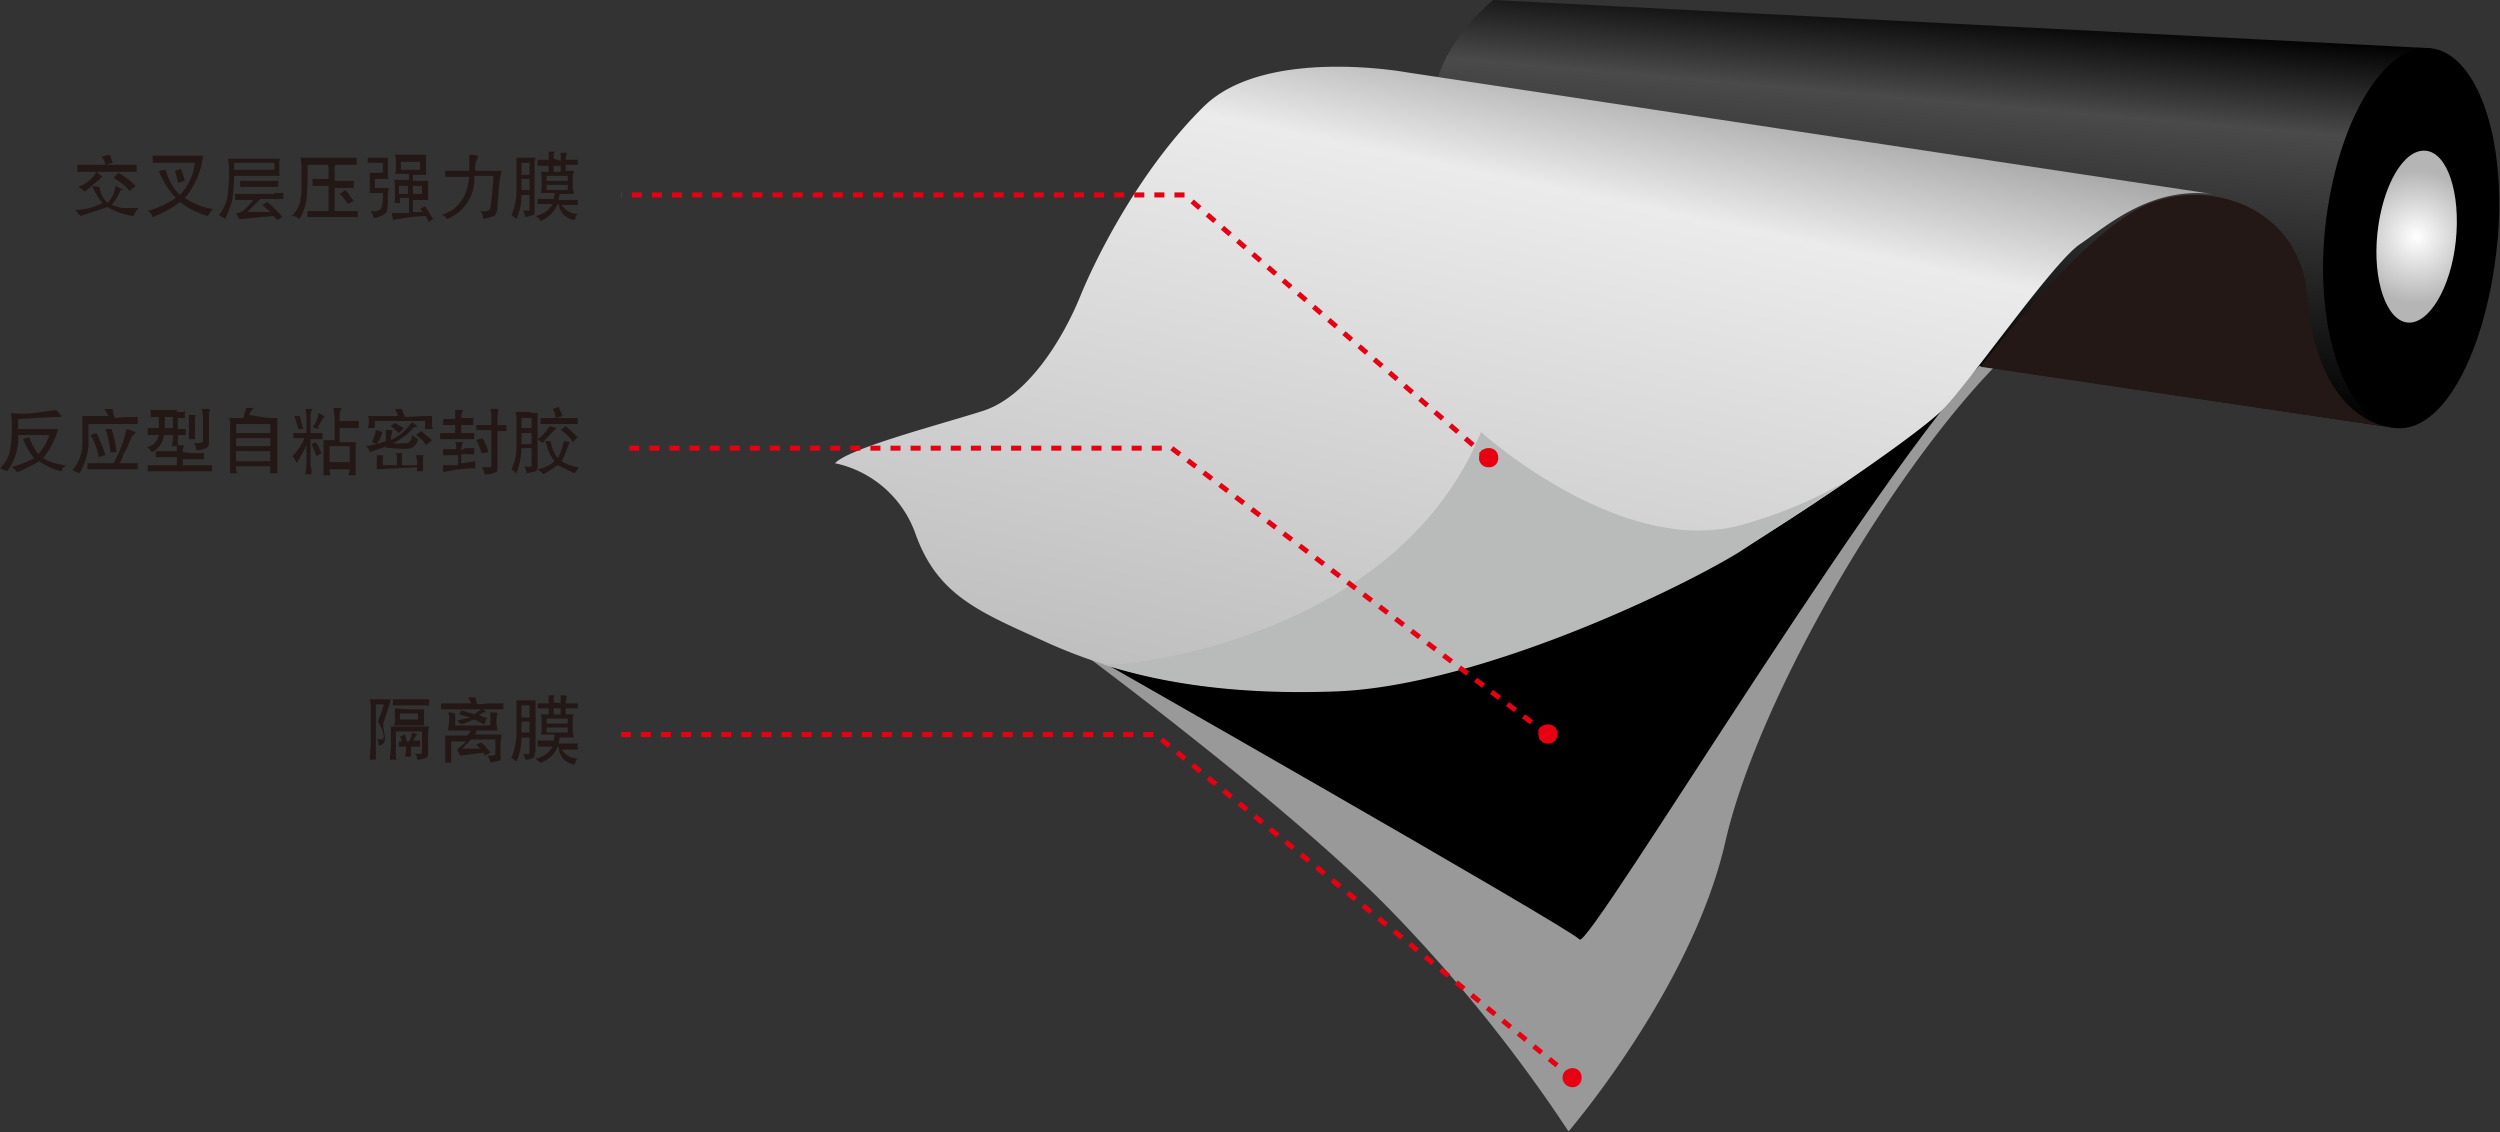 <svg xmlns="http://www.w3.org/2000/svg" xmlns:xlink="http://www.w3.org/1999/xlink" width="248.8" height="112.7" viewBox="0 0 248.8 112.7"><rect x="0" y="0" width="248.8" height="112.7" fill="#333333" stroke="none"/><defs><style>.a{fill:#999;}.b{fill:url(#a);}.c{fill:url(#b);}.d{fill:#231815;}.e{fill:url(#c);}.f{fill:#b9baba;}.g{fill:#e60012;}.h{fill:none;stroke:#e60012;stroke-width:0.5px;stroke-dasharray:1;}</style><linearGradient id="a" x1="195.25" y1="46.06" x2="198.56" y2="8.19" gradientUnits="userSpaceOnUse"><stop offset="0"/><stop offset="0.75" stop-color="#4a4a4a"/><stop offset="1"/></linearGradient><radialGradient id="b" cx="246.17" cy="31.26" r="6.67" gradientUnits="userSpaceOnUse"><stop offset="0" stop-color="#fff"/><stop offset="0.99" stop-color="#b5b5b6"/></radialGradient><linearGradient id="c" x1="149.02" y1="81.14" x2="163.37" y2="13.64" gradientUnits="userSpaceOnUse"><stop offset="0" stop-color="#bfbfbf"/><stop offset="0.81" stop-color="#ebebeb"/><stop offset="1" stop-color="#a6a6a6"/></linearGradient></defs><path class="a" d="M110.2,70.3s23,16.8,33.9,28a150.1,150.1,0,0,1,17.7,22s12.3-14.3,15.6-28.8,17.1-38,28.1-48.6l-11.9-5L115.4,66.4Z" transform="translate(-5.7 -7.7)"/><path d="M112.3,71.8s49.7,28.3,50.6,29.4,32.5-51.6,41.6-58.8l-25.1-5.3Z" transform="translate(-5.7 -7.7)"/><path class="b" d="M154.3,7.7l93.3,4.8-3.5,37.8L159,37.6S138.1,21.7,154.3,7.7Z" transform="translate(-5.7 -7.7)"/><path d="M254.2,32.2c-1.1,10.4-5.3,18.6-10.1,18.1s-8.1-9.5-7-19.9,5.8-18.4,10.5-17.9S255.3,21.8,254.2,32.2Z" transform="translate(-5.7 -7.7)"/><path class="c" d="M250.1,31.7c-.5,4.7-2.7,8.3-4.8,8.1s-3.5-4.2-3-8.9,2.6-8.4,4.8-8.2S250.6,27,250.1,31.7Z" transform="translate(-5.7 -7.7)"/><path class="d" d="M244.1,50.3s-7.7,0-8.8-13.2c-.7-9.3-11.1-12.4-17.7-8.1s-14.8,15.2-14.8,15.2Z" transform="translate(-5.7 -7.7)"/><path class="e" d="M226.5,27.1,145.7,14.9s-14.1-2.6-20.2,3.4S115,32.8,113.2,37.2s-5.3,10-9.7,11.4-13.3,3.7-14.7,5.2a10.9,10.9,0,0,1,8,7c2.2,6.2,6.4,7.8,13,10.8s15.6,5.4,29.1,4.8,32.7-9.5,39.8-13.8,17.6-11.5,20.2-14,11-14.7,13.8-16.6S220,26,226.5,27.1Z" transform="translate(-5.7 -7.7)"/><path class="f" d="M189.6,55.5A45.4,45.4,0,0,1,178.8,60c-12,3.1-25.7-9.3-25.7-9.3l-.8,1.8c-9.5,19.4-35.2,21.3-35.2,21.3h-1.7c5.9,1.9,13.5,3.1,23.5,2.7,13.5-.6,32.7-9.5,39.8-13.8C181.9,60.6,186,58,189.6,55.5Z" transform="translate(-5.7 -7.7)"/><path class="g" d="M154.8,53.2a.9.9,0,0,1-1,1,.9.9,0,0,1-.9-1,.9.9,0,0,1,.9-.9A.9.9,0,0,1,154.8,53.2Z" transform="translate(-5.7 -7.7)"/><path class="g" d="M160.7,80.8a.9.9,0,0,1-.9.9.9.9,0,0,1-1-.9.9.9,0,0,1,1-1A.9.9,0,0,1,160.7,80.8Z" transform="translate(-5.7 -7.7)"/><path class="g" d="M163.1,115a.9.9,0,0,1-.9.9,1,1,0,0,1-1-.9,1,1,0,0,1,1-1A.9.9,0,0,1,163.1,115Z" transform="translate(-5.7 -7.7)"/><polyline class="h" points="148.1 45.6 117.9 19.4 61.8 19.4"/><polyline class="h" points="154 73.1 116.6 44.6 61.8 44.6"/><polyline class="h" points="156.5 107.3 115 73.1 61.8 73.1"/><path class="d" d="M15.6,26.3a2.7,2.7,0,0,0,.8,1.6,3,3,0,0,0,.8-1.7l.8.4h-.3a4.9,4.9,0,0,1-.9,1.5l1,.3h1.7a2.2,2.2,0,0,0-.5.8,6.5,6.5,0,0,1-2.6-.9l-2.7.9-.5-.6a6,6,0,0,0,2.7-.7,5.7,5.7,0,0,1-1-1.7Zm3.7-1.5H13.4v-.7h5.9Zm-3.4.5h0a.2.2,0,0,0-.2.2l-.4.3-1.2,1c-.1-.2-.3-.3-.6-.5a3.4,3.4,0,0,0,1.8-1.5Zm.3-1.2a2,2,0,0,0-.4-.8l.8-.2a3.4,3.4,0,0,1,.3.8Zm2.4,2.6A6.5,6.5,0,0,0,17,25.4l.5-.5a8.6,8.6,0,0,1,1.7,1.3Z" transform="translate(-5.7 -7.7)"/><path class="d" d="M22.2,24.6a5.3,5.3,0,0,0,1.4,2.5,5.6,5.6,0,0,0,1.5-3.2H20.9v-.7h5a7.8,7.8,0,0,1-1.8,4.2,6.6,6.6,0,0,0,2.8,1.1,2.3,2.3,0,0,0-.5.7,8.2,8.2,0,0,1-2.8-1.4,9.7,9.7,0,0,1-2.7,1.5.3.3,0,0,1-.1-.2.8.8,0,0,0-.4-.4,10.2,10.2,0,0,0,2.8-1.3,8.4,8.4,0,0,1-1.7-2.7Zm1.2,1.3a5.3,5.3,0,0,0-.3-1.2l.6-.2a8.3,8.3,0,0,1,.4,1.2Z" transform="translate(-5.7 -7.7)"/><path class="d" d="M29,25.1a16.1,16.1,0,0,1-.2,2.6,13.4,13.4,0,0,1-.7,1.8l-.6-.4a4.8,4.8,0,0,0,.8-1.6,19,19,0,0,0,.2-3c0-.3-.1-.7-.1-1h5.2a.3.3,0,0,0-.1.2v1.3a.3.3,0,0,0,.1.2H29Zm0-.5h4v-.7H29Zm4,2.3h.9v.6H31.6l-1.3,1.3h2.3l-.8-.7.5-.3a10.6,10.6,0,0,1,1.5,1.5l-.5.3-.4-.4-3.3.3h-.1l-.3-.6h.1c.4,0,.9-.4,1.6-1.3H29.1v-.6H33Zm-.4-1.2h.8v.6H29.6v-.6h3Z" transform="translate(-5.7 -7.7)"/><path class="d" d="M41.2,24.1H36.3a29.4,29.4,0,0,1-.1,3.5,5.6,5.6,0,0,1-.7,1.9,1.1,1.1,0,0,0-.8-.3,2.9,2.9,0,0,0,.9-1.5c0-.3.1-.6.1-1V24.9a5,5,0,0,0-.1-1.5h5.6ZM39,25.7h1.9v.7H39v2.3h2.3v.6h-5v-.6h2.1V26.2H36.8v-.7h1.6v-.9a.7.7,0,0,0-.1-.5h.8c-.1.1-.1.2-.1.4ZM40.3,28a3.5,3.5,0,0,0-.8-1l.6-.4.8,1.1Z" transform="translate(-5.7 -7.7)"/><path class="d" d="M44.3,25c0,.3,0,.4.1.5H43v.9h1.4a4.1,4.1,0,0,0-.1,1.2c0,.8-.1,1.3-.2,1.3a2.3,2.3,0,0,1-1.2.5,3.6,3.6,0,0,0-.3-.7c.2,0,.4.1.6,0s.4-.1.4-.2a3.5,3.5,0,0,0,.2-1.6H42.5V24.9h1.3V23.9H42.3v-.5h2V25Zm3.8-.3v.4H46.8v.6h1.5v1.9H46.8v1.2h1l-.3-.3.5-.3.8,1.3-.5.3v-.2c-.1-.2-.2-.3-.2-.4a19.8,19.8,0,0,0-3.3.4c0-.2-.1-.4-.1-.7h1.7V27.4h-.9v.5h-.6c.1-.1.1-.2.1-.4V26.2a1.5,1.5,0,0,0-.1-.6h1.5v-.6H45a1.1,1.1,0,0,0,.1-.5v-.8a1.5,1.5,0,0,0-.1-.6h3.1v1.4Zm-2.7,1.5V27h.9v-.8Zm.2-2.4v.8h1.9v-.8ZM46.8,27h.9v-.8h-.9Z" transform="translate(-5.7 -7.7)"/><path class="d" d="M54.1,24.7h1.5a14.4,14.4,0,0,0-.3,2.5,11.3,11.3,0,0,0-.1,1.4,1.6,1.6,0,0,1-.3.6l-1.1.3a1.3,1.3,0,0,0-.3-.8c.6.1.9,0,1-.3a31.4,31.4,0,0,0,.3-3.2H52.9a4.3,4.3,0,0,1-2.7,4.3,1,1,0,0,0-.5-.4h-.1c1.7-.5,2.6-1.8,2.8-3.8H50v-.6h2.4V23.1c.6,0,.9.1.9.2h0a2.2,2.2,0,0,0-.3,1.4Z" transform="translate(-5.7 -7.7)"/><path class="d" d="M58.9,28.7c0,.2,0,.4-.1.4l-.8.2c-.1-.2-.1-.4-.2-.6s.6.1.6-.1V27.1h-.8a6,6,0,0,1-.5,2.4l-.5-.4a6.2,6.2,0,0,0,.5-2.7v-3H59c0,.1-.1.3-.1.4v4.9Zm-1.3-4.8v1.2h.8V23.9Zm0,1.6v1.1h.8V25.5Zm3.9-1.8v-.8h.6c0,.2-.1.4-.1.7h1.2v.5H62v.6h.8a.6.6,0,0,1-.1.4v1.4a.7.7,0,0,1,.1.5H61.4c0,.2-.1.4-.1.6h1.9v.5H61.6a2,2,0,0,0,1.6.9c-.2.1-.2.3-.3.6A1.8,1.8,0,0,1,61.3,28h-.1a3.1,3.1,0,0,1-1.7,1.7,1.2,1.2,0,0,0-.5-.5A2.5,2.5,0,0,0,60.7,28H59.2v-.5h1.6c0-.2.1-.4.1-.6H59.5a1.1,1.1,0,0,0,.1-.5V25.3a.9.9,0,0,0-.1-.5h.8v-.6H59.2v-.6h1.1v-.8h.6a1.5,1.5,0,0,0-.1.7Zm-1.4,1.5v.5h2.1v-.5Zm0,.9v.5h2.1v-.5Zm.7-1.3h.7v-.6h-.7Z" transform="translate(-5.7 -7.7)"/><path class="d" d="M43.1,77.8v5.5h-.6c0-.5.1-1.1.1-2V78.4a3.7,3.7,0,0,0-.1-1.1h2.1c-.2.7-.4,1.4-.7,2.2s.7,2.2-.5,2.4a1.4,1.4,0,0,0-.2-.7c.4.2.7.1.7-.2a3.7,3.7,0,0,0-.6-1.5,10.7,10.7,0,0,0,.6-1.7Zm5.2,5c0,.3-.3.4-.9.5h-.2a.7.7,0,0,0-.2-.6h.1c.4.1.6,0,.6-.1V80.5H45.1V83a.4.4,0,0,0,.1.3h-.7c0-.4.1-.9.1-1.5V80h3.8a3.1,3.1,0,0,0-.1,1Zm.1-4.9H44.8v-.6h3.6Zm-1.9.4h1.4v1.6h-3A1.5,1.5,0,0,0,45,79v-.8Zm1,3.7h-.9v1H46a2.5,2.5,0,0,0,.1-1h-.7v-.5h1a2.2,2.2,0,0,0,.3-.9l.6.2h-.1l-.4.6h.7Zm-1.7-.5h-.1c-.1-.3-.1-.4-.2-.5l.5-.2a4.1,4.1,0,0,1,.2.7Zm-.3-2.2h1.8v-.6H45.5Z" transform="translate(-5.7 -7.7)"/><path class="d" d="M54.4,77.7h1.4v.6H49.6v-.6h3l-.3-.6H53c0,.1.1.2.1.4s.1.2.1.3Zm.7,1.9c0,.3.1.5.1.8H53.1v.2a.3.3,0,0,0-.1.2h2.6c0,.4-.1.8-.1,1.1v1c.1.3,0,.5-.1.5l-.9.2a1.3,1.3,0,0,0-.3-.7h.7c0-.1.1-.1.1-.2V81.3H52.6l-.9.9h1.8l-.4-.4.5-.2a4.5,4.5,0,0,1,.9,1l-.6.3v-.3l-2.4.3-.3-.6.9-.8H50.6v2.1H50V80.9h2.2a.9.9,0,0,0,.3-.5H50.3a5.4,5.4,0,0,1,.1-.8v-.4a1.5,1.5,0,0,0-.1-.6c.5,0,.7.1.7.2h0v1.1h3.5V78.6c.5,0,.7,0,.7.1s-.1.4-.1.7Zm-1.2.2-1-.5-1.3.5-.4-.4,1.3-.3-1.1-.3.2-.4,1.3.4.8-.6.4.4h-.3l-.3.2h-.2l.6.3h.3Z" transform="translate(-5.7 -7.7)"/><path class="d" d="M58.9,82.6c0,.3,0,.5-.1.5a1.3,1.3,0,0,1-.8.2l-.2-.6c.4.1.6.1.6-.1V81.1h-.8a6,6,0,0,1-.5,2.4l-.5-.4a6.5,6.5,0,0,0,.5-2.7v-3H59v5.2Zm-1.3-4.7v1.2h.8V77.9Zm0,1.6v1.1h.8V79.5Zm3.9-1.8v-.8c.4,0,.7,0,.6.1h0c0,.2-.1.4-.1.7h1.2v.5H62v.6h.8c0,.1-.1.2-.1.4v1.4a4.3,4.3,0,0,1,.1.5H61.4c0,.2-.1.4-.1.6h1.9v.6H61.6a2,2,0,0,0,1.6.9c-.2.1-.2.3-.3.6A1.8,1.8,0,0,1,61.3,82h-.1a2.7,2.7,0,0,1-1.7,1.6l-.5-.4A2.5,2.5,0,0,0,60.7,82H59.2v-.6h1.6c0-.2.1-.4.1-.6H59.5a1.1,1.1,0,0,0,.1-.5V79.3a.9.9,0,0,0-.1-.5h.8v-.6H59.2v-.5h1.1v-.8h.6c-.1.1-.1.4-.1.7Zm-1.4,1.5v.5h2.1v-.5Zm0,.9v.5h2.1v-.5Zm.7-1.3h.7v-.6h-.7Z" transform="translate(-5.7 -7.7)"/><path class="d" d="M10.6,50.4h.9A8.9,8.9,0,0,1,10,53.3a5.2,5.2,0,0,0,2.3.7,1,1,0,0,0-.5.6,6.5,6.5,0,0,1-2.2-1,15,15,0,0,1-2.2,1.1,1,1,0,0,0-.6-.5,11,11,0,0,0,2.3-.9A6.8,6.8,0,0,1,8,51.4l.6-.2a7,7,0,0,0,.9,1.7A5,5,0,0,0,10.6,51H7.5a5.3,5.3,0,0,1-1.1,3.6l-.7-.3a3.2,3.2,0,0,0,1-1.8,13.7,13.7,0,0,0,.1-3.7,8.8,8.8,0,0,0,2.3,0l2.2-.3.5.6c0,.1-.1.1-.2.1h-.4l-3.7.2v1Z" transform="translate(-5.7 -7.7)"/><path class="d" d="M18.4,49.2h1v.7H14.5v2.2a6.2,6.2,0,0,1-.9,2.7l-.7-.3a4.1,4.1,0,0,0,1-2.7V49.1h2.6l-.4-.7h.8a5.1,5.1,0,0,0,.2.9Zm.2,4.6h.8v.6h-5v-.6H17a12.5,12.5,0,0,0,1.3-3.4l.9.3c0,.1-.1.1-.1.2a1,1,0,0,0-.4.5,8.5,8.5,0,0,1-.7,1.5,3.9,3.9,0,0,1-.4.9Zm-3.1-.6a5.3,5.3,0,0,0-.8-2.2l.6-.2a15,15,0,0,1,.9,2.2Zm1.2-.5a11.4,11.4,0,0,0-.5-2.3h.6a10.6,10.6,0,0,1,.5,2.3Z" transform="translate(-5.7 -7.7)"/><path class="d" d="M23.3,48.7H24a.1.1,0,0,1,.1-.1v.7h-.7v1.1h.8v.6h-.8v.5c0,.2,0,.5.1.6h-.7c0-.2.1-.4.1-.7v-.4H22a2.1,2.1,0,0,1-1.2,1.7,1.2,1.2,0,0,0-.5-.5,1.5,1.5,0,0,0,1.2-1.2H20.4v-.7h1.1V49.2h-.8v-.7h2.6Zm1.6,4.1H26v.6H23.9V54h2.9v.6H20.4V54h2.9v-.8H21.2v-.6h2.1v-.6c.5,0,.7,0,.7.1h0a1.3,1.3,0,0,0-.1.6Zm-2.8-3.6v1.1h.8V49.2Zm3,1.5v.7h-.6V49h.7a1.1,1.1,0,0,0-.1.6Zm1.4,1a.6.6,0,0,1-.3.6,2.2,2.2,0,0,1-1,.2,1,1,0,0,0-.2-.7c.6,0,.8,0,.9-.2V49.3c0-.4-.1-.7-.1-.9h.5c.2,0,.3,0,.3.1h0a1.1,1.1,0,0,0-.1.6Z" transform="translate(-5.7 -7.7)"/><path class="d" d="M32.4,49.3h.9v5.5h-.7v-.7H29.2a1.7,1.7,0,0,0,.1.7h-.7V50.1a1.9,1.9,0,0,0-.1-.8h1.4l.3-1H31c-.2.1-.3.3-.5.7Zm-3.2,1.5h3.4v-.9H29.2Zm0,1.3h3.4v-.8H29.2Zm0,1.5h3.4v-1H29.2Z" transform="translate(-5.7 -7.7)"/><path class="d" d="M36.6,50.8h1.2v.6H36.6V54a2,2,0,0,1,.1.5v.4h-.6c0-.3.1-.6.1-.9V52a13,13,0,0,1-1,1.8,1.6,1.6,0,0,0-.4-.7A5.7,5.7,0,0,0,36,51.3H34.9v-.5h1.3V49.4a5.8,5.8,0,0,0-.1-1h.7a1.4,1.4,0,0,0-.2.7Zm-1.2-.4L35,49.1h.5c.1.1.1.3.2.6a6.4,6.4,0,0,0,.2.7Zm1.8,2.7c-.1-.2-.2-.6-.5-1.2l.4-.2a2.1,2.1,0,0,1,.4.7l.2.4Zm.8-3.9h0c-.1.1-.2.1-.2.2l-.4.7v.3l-.6-.2a2.6,2.6,0,0,0,.6-1.4Q38,49.1,38,49.2Zm1.5.4h1.9v.7H39.5v1.4h1.6v3.3h-.7c0-.2.1-.4.1-.6h-2a1.3,1.3,0,0,0,.1.6h-.7V51.5H39V49.2a4.4,4.4,0,0,1-.1-.9c.5,0,.8,0,.8.1h0a.8.8,0,0,0-.2.5Zm-1,2.5v1.6h2V52.1Z" transform="translate(-5.7 -7.7)"/><path class="d" d="M44.1,50.9v-.4h.7a.4.4,0,0,0-.1.3.5.5,0,0,1-.1.3v.4a5.4,5.4,0,0,0,2.1-1.8c.4.3.5.4.5.5h-.3a5.9,5.9,0,0,1-2.1,1.6,2.7,2.7,0,0,0,.9,0h.6a.9.9,0,0,0,.4-.8l.6.4a1.2,1.2,0,0,1-.5.8c-.2.2-.9.2-2.1.1s-.5-.1-.5-.2l-1.7.6a.9.9,0,0,0-.4-.6,11.5,11.5,0,0,0,2-.5Zm3.8-1.8h.8v.7c0,.3,0,.5.1.6h-.8v-.8H43v.7h-.7a1.1,1.1,0,0,0,.1-.5v-.2a.7.7,0,0,0-.1-.5h3a2.4,2.4,0,0,0-.3-.7h.7l.3.8Zm-4.1,1.6c-.1.1-.1.1-.1.2a4.6,4.6,0,0,1-.5,1l-.5-.2a3.4,3.4,0,0,0,.4-1.2ZM45.7,54h1.5a2.5,2.5,0,0,0-.1-1h.8c-.1.1-.1.1-.1.2v1.4h-.6v-.4l-4,.2V53c.4,0,.7,0,.7.1h-.1v.9h1.4v-.8a1,1,0,0,0-.1-.4h.7c-.1,0-.1.1-.1.2Zm-.3-3.2-.8-.7.4-.3.9.5ZM48.1,52a3.2,3.2,0,0,0-1-1l.5-.4,1.1.9Z" transform="translate(-5.7 -7.7)"/><path class="d" d="M52.8,50H51.6v.8h1.3v.6H49.5v-.6H51V50H49.8v-.6H51v-.9h.8a1.5,1.5,0,0,0-.2.8h1.2ZM52,52.3h.9v.6H51.6v.9l1.4-.2v.7a13.9,13.9,0,0,0-3.2.4v-.7h1.5v-1H49.8v-.6h1.3a1.5,1.5,0,0,0-.1-.7h.8a.1.1,0,0,1-.1.1c0,.2-.1.5-.1.7ZM55.2,50h.9v.6h-.9v3.6c0,.3,0,.5-.2.5a2,2,0,0,1-1.1.2.9.9,0,0,0-.3-.7h.8c.2,0,.2-.1.2-.2V50.5H53.1V50h1.5v-.6a3.1,3.1,0,0,0-.1-1h.8c0,.2-.1.5-.1,1Zm-1.6,2.8a5,5,0,0,0-.5-1.3l.6-.2a4.2,4.2,0,0,1,.6,1.4Z" transform="translate(-5.7 -7.7)"/><path class="d" d="M58.5,48.8h.7v5.4a.5.5,0,0,1-.2.4l-.9.2a2.5,2.5,0,0,0-.2-.7c.5.1.8.1.7-.2V52.3h-1a7.4,7.4,0,0,1-.5,2.5l-.5-.4a4.8,4.8,0,0,0,.5-2.2V49.4a1.5,1.5,0,0,0-.1-.7h1.5Zm-.9,1.5h1v-1h-1Zm0,1.6h1V50.8h-1Zm3.5-1.6a11.4,11.4,0,0,0-1.4,1.5l-.5-.4.3-.2a5.3,5.3,0,0,0,.9-1.1Zm1.3,1.4-.3.7a7.3,7.3,0,0,1-.5,1.2,3.8,3.8,0,0,0,1.7.6l-.4.6L61.2,54l-1.4.9-.6-.5a3.3,3.3,0,0,0,1.7-.8,4,4,0,0,1-.8-1.6.8.8,0,0,1-.1-.4h.5a3.8,3.8,0,0,0,.7,1.7,4.9,4.9,0,0,0,.6-1.7Zm.8-1.8H59.5v-.6h3.7ZM61,49.3a1.6,1.6,0,0,0-.3-.9l.6-.2.3.7a.3.3,0,0,0,.1.2Zm1.7,2.4a3.4,3.4,0,0,0-1.2-1.2l.5-.4,1.2,1.1Z" transform="translate(-5.7 -7.7)"/></svg>